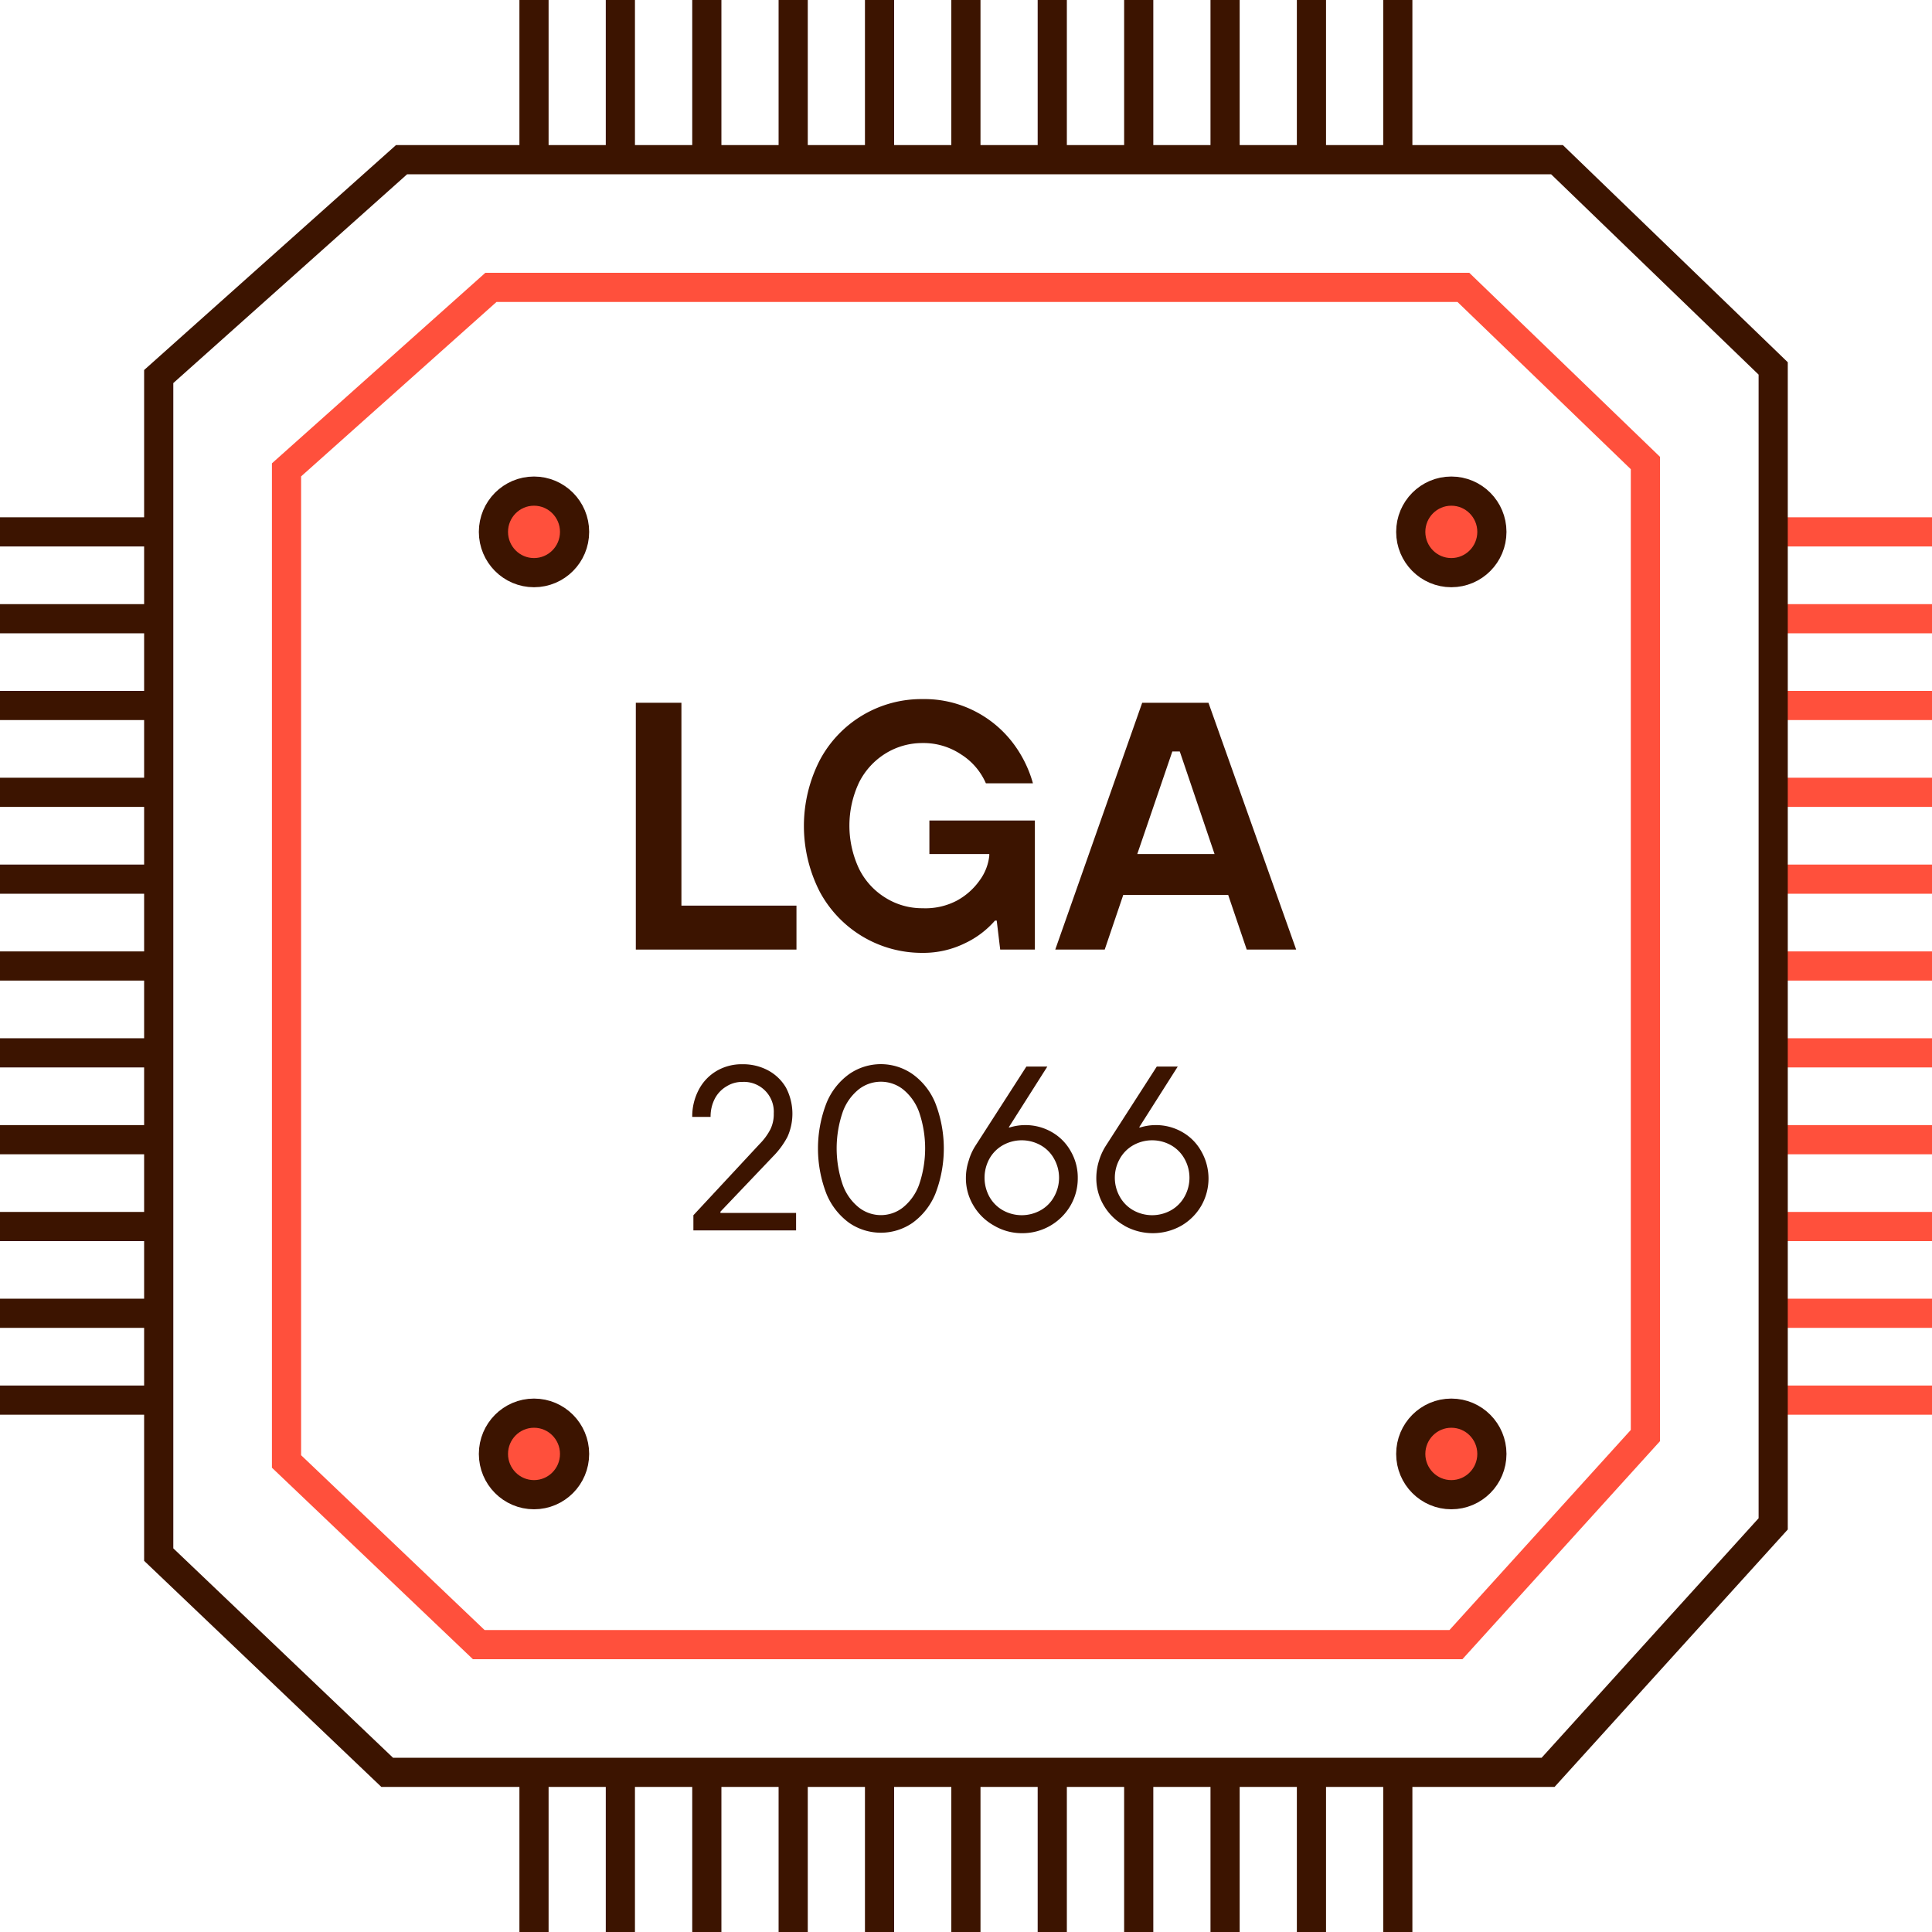 <svg id="Warstwa_1" data-name="Warstwa 1" xmlns="http://www.w3.org/2000/svg" viewBox="0 0 200 200"><defs><style>.cls-1{fill:#3c1400;}.cls-2,.cls-3{fill:none;}.cls-2{stroke:#ff503c;}.cls-2,.cls-3,.cls-4{stroke-miterlimit:10;stroke-width:3.02px;}.cls-3,.cls-4{stroke:#3c1400;}.cls-4{fill:#ff503c;}</style></defs><path class="cls-1" d="M82.45,98.3H65.82V72.75h4.72v21H82.45Z"/><path class="cls-1" d="M96.21,84.94h10.92V98.3h-3.59l-.36-3H103a9.47,9.47,0,0,1-3.1,2.34,9.77,9.77,0,0,1-4.37,1,12,12,0,0,1-10.68-6.35,14.94,14.94,0,0,1,0-13.57,11.91,11.91,0,0,1,10.68-6.35,11.42,11.42,0,0,1,5.32,1.22,11.54,11.54,0,0,1,3.92,3.21,12.4,12.4,0,0,1,2.16,4.29h-4.87a6.7,6.7,0,0,0-2.58-3,7,7,0,0,0-4-1.17A7.23,7.23,0,0,0,91.67,78a7.46,7.46,0,0,0-2.74,3,10.49,10.49,0,0,0,0,8.94,7.34,7.34,0,0,0,2.74,3,7.15,7.15,0,0,0,3.85,1.08A7,7,0,0,0,99,93.26a6.92,6.92,0,0,0,2.41-2.12,5.24,5.24,0,0,0,1-2.55l0-.18h-6.2Z"/><path class="cls-1" d="M134.18,98.3h-5.12l-1.92-5.66H116.28l-1.92,5.66h-5.12l9-25.55h6.86ZM121.36,77.79l-3.63,10.62h8l-3.6-10.62Z"/><path class="cls-1" d="M71.78,127.37V125.8l6.87-7.39a6.22,6.22,0,0,0,1.11-1.52,3.6,3.6,0,0,0,.34-1.63A3.09,3.09,0,0,0,76.85,112a3,3,0,0,0-1.64.46A3.18,3.18,0,0,0,74,113.73a4,4,0,0,0-.44,1.89H71.66a5.91,5.91,0,0,1,.67-2.8,4.87,4.87,0,0,1,1.84-1.95,5.13,5.13,0,0,1,2.68-.7,5.49,5.49,0,0,1,2.67.64,4.75,4.75,0,0,1,1.85,1.79,5.83,5.83,0,0,1,.15,5.08A8.54,8.54,0,0,1,80,119.74l-5.42,5.69v.13h7.83v1.81Z"/><path class="cls-1" d="M87.92,126.6a7,7,0,0,1-2.36-3,13,13,0,0,1,0-9.42,6.87,6.87,0,0,1,2.36-3,5.74,5.74,0,0,1,6.53,0,6.88,6.88,0,0,1,2.37,3,13,13,0,0,1,0,9.42,7,7,0,0,1-2.37,3,5.78,5.78,0,0,1-6.53,0ZM93.47,125a5.37,5.37,0,0,0,1.67-2.35,11.6,11.6,0,0,0,0-7.54,5.37,5.37,0,0,0-1.67-2.35,3.72,3.72,0,0,0-4.56,0,5.29,5.29,0,0,0-1.67,2.35,11.6,11.6,0,0,0,0,7.54A5.29,5.29,0,0,0,88.91,125a3.69,3.69,0,0,0,4.56,0Z"/><path class="cls-1" d="M102.86,126.85a5.64,5.64,0,0,1-2.1-2.07,5.48,5.48,0,0,1-.77-2.86,5.74,5.74,0,0,1,.29-1.77,5.85,5.85,0,0,1,.67-1.5l5.3-8.24h2.17l-4,6.3h.12a5.38,5.38,0,0,1,1.56-.24,5.45,5.45,0,0,1,2.74.7,5.17,5.17,0,0,1,2,2,5.42,5.42,0,0,1,.73,2.8,5.58,5.58,0,0,1-.77,2.86,5.76,5.76,0,0,1-5,2.83A5.7,5.7,0,0,1,102.86,126.85Zm4.86-1.56a3.58,3.58,0,0,0,1.4-1.41,4,4,0,0,0,0-3.92,3.58,3.58,0,0,0-1.4-1.41,4,4,0,0,0-3.9,0,3.65,3.65,0,0,0-1.4,1.41,4.09,4.09,0,0,0,0,3.92,3.65,3.65,0,0,0,1.4,1.41,4,4,0,0,0,3.9,0Z"/><path class="cls-1" d="M116.35,126.85a5.68,5.68,0,0,1-2.09-2.07,5.48,5.48,0,0,1-.77-2.86,6,6,0,0,1,.28-1.77,6.2,6.2,0,0,1,.68-1.5l5.3-8.24h2.17l-4,6.3h.13a5.38,5.38,0,0,1,1.56-.24,5.45,5.45,0,0,1,2.74.7,5.17,5.17,0,0,1,2,2,5.68,5.68,0,0,1,0,5.66,5.68,5.68,0,0,1-2.09,2.07,6,6,0,0,1-5.84,0Zm4.87-1.56a3.65,3.65,0,0,0,1.4-1.41,4,4,0,0,0,0-3.92,3.65,3.65,0,0,0-1.4-1.41,4,4,0,0,0-3.9,0,3.65,3.65,0,0,0-1.4,1.41,4,4,0,0,0,0,3.92,3.65,3.65,0,0,0,1.4,1.41,4,4,0,0,0,3.9,0Z"/><line class="cls-2" x1="183.56" y1="144.94" x2="200" y2="144.94"/><line class="cls-2" x1="183.56" y1="135.95" x2="200" y2="135.95"/><line class="cls-2" x1="183.56" y1="126.97" x2="200" y2="126.97"/><line class="cls-2" x1="183.56" y1="117.98" x2="200" y2="117.98"/><line class="cls-2" x1="183.56" y1="108.99" x2="200" y2="108.99"/><line class="cls-2" x1="183.56" y1="100" x2="200" y2="100"/><line class="cls-2" x1="183.56" y1="91.01" x2="200" y2="91.01"/><line class="cls-2" x1="183.56" y1="82.02" x2="200" y2="82.02"/><line class="cls-2" x1="183.56" y1="73.03" x2="200" y2="73.03"/><line class="cls-2" x1="183.56" y1="64.05" x2="200" y2="64.05"/><line class="cls-2" x1="183.56" y1="55.06" x2="200" y2="55.06"/><line class="cls-3" y1="144.94" x2="16.44" y2="144.94"/><line class="cls-3" y1="135.95" x2="16.44" y2="135.95"/><line class="cls-3" y1="126.97" x2="16.44" y2="126.97"/><line class="cls-3" y1="117.98" x2="16.44" y2="117.98"/><line class="cls-3" y1="108.99" x2="16.44" y2="108.99"/><line class="cls-3" y1="100" x2="16.44" y2="100"/><line class="cls-3" y1="91.01" x2="16.44" y2="91.01"/><line class="cls-3" y1="82.02" x2="16.44" y2="82.02"/><line class="cls-3" y1="73.03" x2="16.44" y2="73.03"/><line class="cls-3" y1="64.05" x2="16.44" y2="64.05"/><line class="cls-3" y1="55.06" x2="16.44" y2="55.06"/><polygon class="cls-3" points="16.43 38.98 16.43 160.93 40.08 183.47 160.26 183.47 183.56 157.75 183.56 38.14 161.18 16.53 41.57 16.53 16.43 38.98"/><polygon class="cls-2" points="29.66 48.64 29.66 151.29 49.56 170.25 150.72 170.25 170.33 148.61 170.33 47.93 151.49 29.75 50.82 29.75 29.66 48.64"/><line class="cls-3" x1="55.28" y1="183.47" x2="55.28" y2="200"/><line class="cls-3" x1="64.22" y1="183.47" x2="64.22" y2="200"/><line class="cls-3" x1="73.17" y1="183.47" x2="73.17" y2="200"/><line class="cls-3" x1="82.11" y1="183.47" x2="82.11" y2="200"/><line class="cls-3" x1="91.05" y1="183.47" x2="91.05" y2="200"/><line class="cls-3" x1="99.99" y1="183.47" x2="99.99" y2="200"/><line class="cls-3" x1="108.93" y1="183.47" x2="108.93" y2="200"/><line class="cls-3" x1="117.88" y1="183.47" x2="117.88" y2="200"/><line class="cls-3" x1="126.82" y1="183.47" x2="126.82" y2="200"/><line class="cls-3" x1="135.76" y1="183.47" x2="135.76" y2="200"/><line class="cls-3" x1="144.7" y1="183.47" x2="144.7" y2="200"/><line class="cls-3" x1="55.28" x2="55.28" y2="16.53"/><line class="cls-3" x1="64.22" x2="64.22" y2="16.53"/><line class="cls-3" x1="73.17" x2="73.17" y2="16.53"/><line class="cls-3" x1="82.11" x2="82.11" y2="16.53"/><line class="cls-3" x1="91.05" x2="91.05" y2="16.53"/><line class="cls-3" x1="99.99" x2="99.99" y2="16.53"/><line class="cls-3" x1="108.93" x2="108.93" y2="16.53"/><line class="cls-3" x1="117.88" x2="117.88" y2="16.53"/><line class="cls-3" x1="126.82" x2="126.82" y2="16.53"/><line class="cls-3" x1="135.76" x2="135.76" y2="16.53"/><line class="cls-3" x1="144.7" x2="144.7" y2="16.53"/><ellipse class="cls-4" cx="55.28" cy="55.06" rx="4.2" ry="4.22"/><ellipse class="cls-4" cx="55.28" cy="150.51" rx="4.2" ry="4.22"/><ellipse class="cls-4" cx="150.24" cy="55.06" rx="4.2" ry="4.22"/><ellipse class="cls-4" cx="150.24" cy="150.51" rx="4.2" ry="4.22"/></svg>